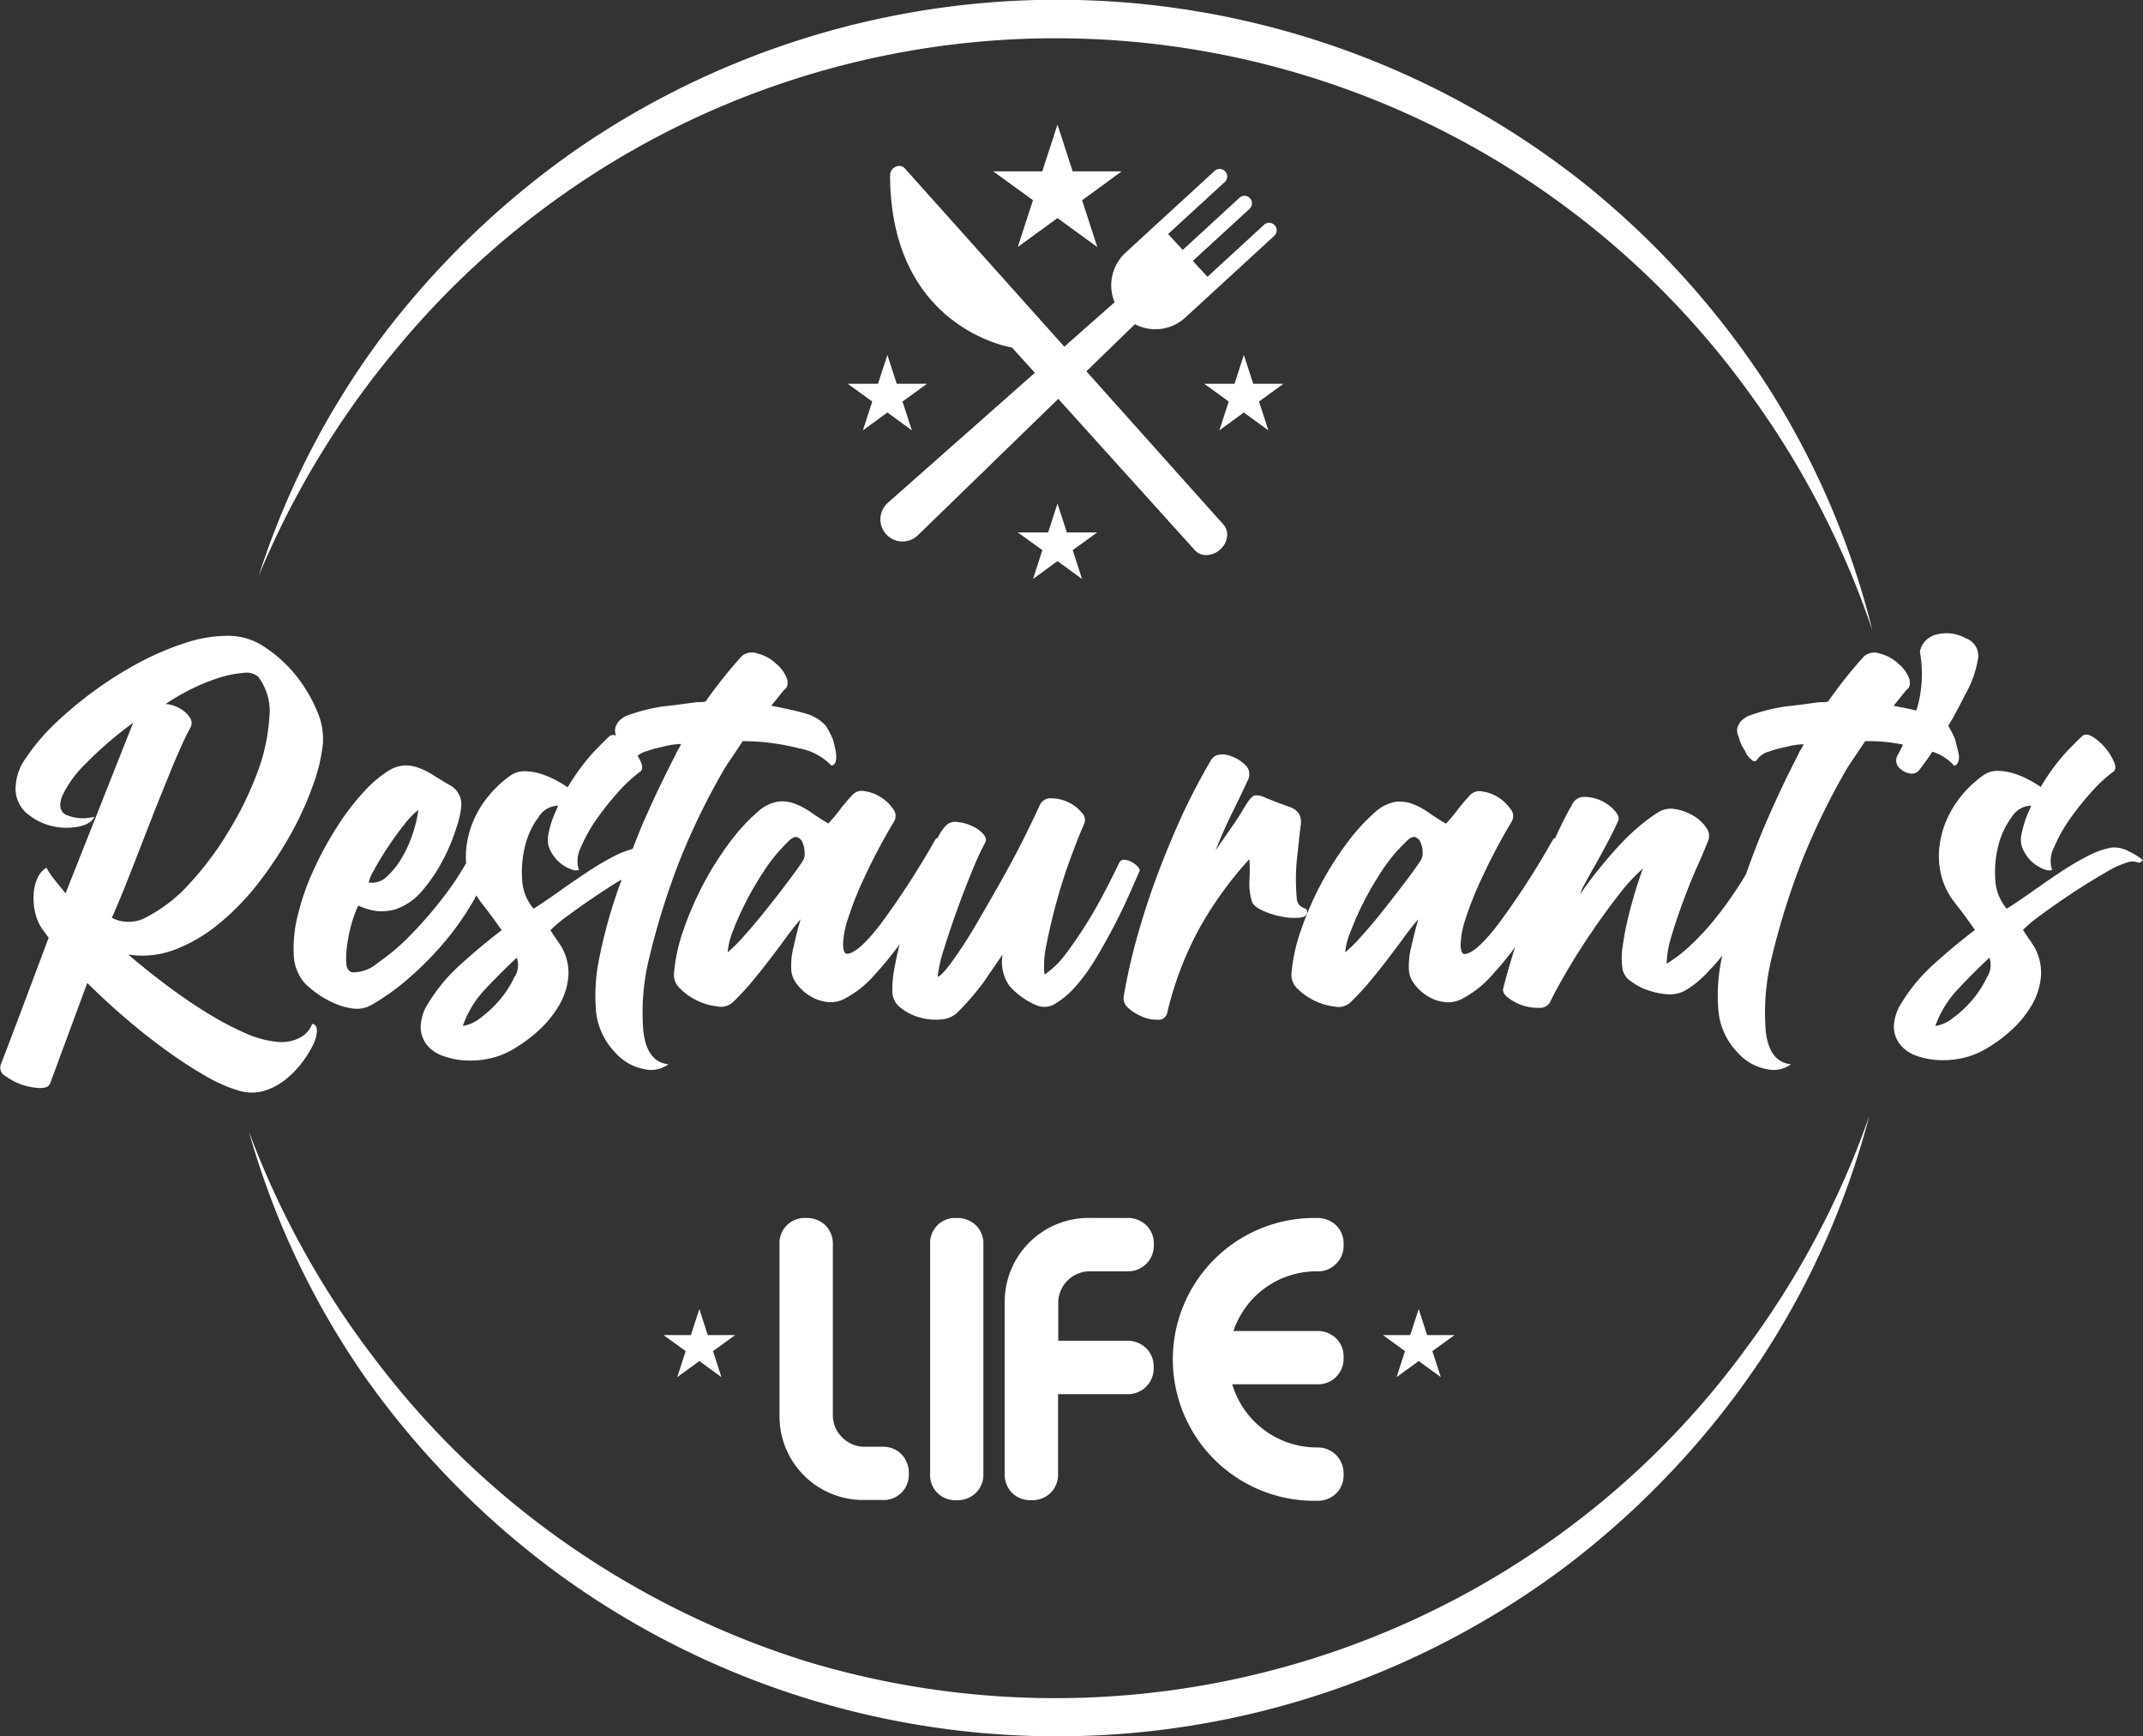 <svg id="Layer_1" data-name="Layer 1" xmlns="http://www.w3.org/2000/svg" viewBox="0 0 458.01 371.03"><rect x="0" y="0" width="458.01" height="371.03" fill="#333333" stroke="none"/><defs><style>.cls-1{fill:#fff;}</style></defs><g id="Restauants_life" data-name="Restauants life"><path id="Path_53" data-name="Path 53" class="cls-1" d="M250.25,182.05l2,6.16L247,184.39l-5.23,3.82,2-6.16-5.25-3.79H245l2-6.16,2,6.16h6.48Z" transform="translate(-20.99 -64.48)"/><path id="Path_54" data-name="Path 54" class="cls-1" d="M421.18,199.25a187.88,187.88,0,0,0-25.84-50.13,182.82,182.82,0,0,0-289.84-9.84,188.26,188.26,0,0,0-29.21,48.24,174.9,174.9,0,0,1,26.06-50.72,184.64,184.64,0,0,1,41.3-40,181.08,181.08,0,0,1,216.49,7.34,184.16,184.16,0,0,1,38.5,42.69A175.19,175.19,0,0,1,421.18,199.25Z" transform="translate(-20.99 -64.48)"/><path id="Path_55" data-name="Path 55" class="cls-1" d="M420.49,303A175.28,175.28,0,0,1,397,355.5a184,184,0,0,1-39.6,42.38,180.94,180.94,0,0,1-218.35,2,184,184,0,0,1-40.39-41.61,175,175,0,0,1-24.5-52.05,187.37,187.37,0,0,0,27.73,49.71,180.64,180.64,0,0,0,40.82,38.87,187.34,187.34,0,0,0,50.39,24.65,183.64,183.64,0,0,0,160.52-26.56,180.64,180.64,0,0,0,40.1-39.65A187.61,187.61,0,0,0,420.49,303Z" transform="translate(-20.99 -64.48)"/><path id="Path_56" data-name="Path 56" class="cls-1" d="M327.12,353.22l1.81,5.56-4.73-3.44-4.73,3.44,1.8-5.56-4.72-3.43h5.84l1.81-5.56,1.8,5.56h5.85Z" transform="translate(-20.99 -64.48)"/><path id="Path_57" data-name="Path 57" class="cls-1" d="M302.42,360.31H284.35a18.9,18.9,0,0,0,18.07,13.5,5.54,5.54,0,0,1,4.13,1.61,5.6,5.6,0,0,1,1.6,4.14,5.49,5.49,0,0,1-1.6,4.09,5.65,5.65,0,0,1-4.13,1.55,30.22,30.22,0,1,1,0-60.43,5.7,5.7,0,0,1,4.13,1.56,5.49,5.49,0,0,1,1.6,4.09,5.48,5.48,0,0,1-5.74,5.75,18.69,18.69,0,0,0-17.8,12.75h17.81a5.66,5.66,0,0,1,4.13,1.56,5.48,5.48,0,0,1,1.6,4.09,5.47,5.47,0,0,1-5.73,5.74Z" transform="translate(-20.99 -64.48)"/><path id="Path_58" data-name="Path 58" class="cls-1" d="M265.94,352.58a5.46,5.46,0,0,1,1.62,4.09,5.51,5.51,0,0,1-5.75,5.75H247.12v17a5.51,5.51,0,0,1-1.6,4.1,5.64,5.64,0,0,1-4.15,1.55,5.46,5.46,0,0,1-4.07-1.55,5.53,5.53,0,0,1-1.58-4.1V343A17.93,17.93,0,0,1,254,324.76h7.84a5.66,5.66,0,0,1,4.14,1.56,5.45,5.45,0,0,1,1.61,4.09,5.5,5.5,0,0,1-5.75,5.75H254a6.76,6.76,0,0,0-6.84,6.84v8h14.68A5.71,5.71,0,0,1,265.94,352.58Z" transform="translate(-20.99 -64.48)"/><path id="Path_59" data-name="Path 59" class="cls-1" d="M231.16,330.42v49a5.42,5.42,0,0,1-1.6,4.1,5.65,5.65,0,0,1-4.13,1.55,5.34,5.34,0,0,1-5.65-5.65v-49a5.34,5.34,0,0,1,5.65-5.65,5.69,5.69,0,0,1,4.13,1.55A5.42,5.42,0,0,1,231.16,330.42Z" transform="translate(-20.99 -64.48)"/><path id="Path_60" data-name="Path 60" class="cls-1" d="M215.22,379.38a5.36,5.36,0,0,1-5.66,5.65h-3.73a17.88,17.88,0,0,1-18.24-18.22V330.42a5.36,5.36,0,0,1,5.66-5.65,5.73,5.73,0,0,1,4.14,1.55,5.51,5.51,0,0,1,1.6,4.1v36.39a6.59,6.59,0,0,0,2,4.85,6.67,6.67,0,0,0,4.86,2h3.71a5.36,5.36,0,0,1,4.09,1.6A5.63,5.63,0,0,1,215.22,379.38Z" transform="translate(-20.99 -64.48)"/><path id="Path_61" data-name="Path 61" class="cls-1" d="M173.38,353.22l1.79,5.56-4.71-3.44-4.73,3.44,1.8-5.56-4.73-3.43h5.85l1.81-5.56,1.8,5.56h5.85Z" transform="translate(-20.99 -64.48)"/><path id="Path_62" data-name="Path 62" class="cls-1" d="M213.88,150.29l2,6.16-5.22-3.82-5.25,3.82,2-6.16-5.25-3.8h6.48l2-6.16,2,6.16h6.47Z" transform="translate(-20.99 -64.48)"/><path id="Path_63" data-name="Path 63" class="cls-1" d="M252.26,107.28l3.25,10L247,111.09l-8.49,6.17,3.25-10-8.49-6.16h10.48l3.25-10,3.24,10h10.48Z" transform="translate(-20.99 -64.48)"/><path id="Path_64" data-name="Path 64" class="cls-1" d="M290.07,150.29l2,6.16-5.25-3.82-5.22,3.82,2-6.16-5.24-3.8h6.47l2-6.16,2,6.16h6.47Z" transform="translate(-20.99 -64.48)"/><path id="Path_65" data-name="Path 65" class="cls-1" d="M263.55,133.76l-10.37,10.07,29.33,32.8a3.22,3.22,0,0,1,.75,2.35,4.37,4.37,0,0,1-1.57,3,4.46,4.46,0,0,1-2.89,1.12h-.29A3.2,3.2,0,0,1,276.3,182l-29.13-32.28-30,29.14a4.71,4.71,0,0,1-6.67-.09l-.08-.08a4.73,4.73,0,0,1,.24-6.68l.09-.09,31.41-27.77-4.86-5.38c-2.73-.51-26-5.69-26.08-36.88a2,2,0,0,1,1.33-1.83,1.62,1.62,0,0,1,1.83.41l34.08,38.1,10.75-9.5a9.44,9.44,0,0,1,2.31-10.56l5.76-5.3L280.58,101a1.61,1.61,0,0,1,2.19,2.36h0l-12.13,11.13,3.13,3.4,12.11-11.13a1.59,1.59,0,0,1,2.25.07h0a1.61,1.61,0,0,1-.08,2.28h0l-12.12,11.13,3.13,3.39,12.1-11.13a1.61,1.61,0,0,1,2.19,2.36l0,0-13.28,12.2-5.77,5.3A9.43,9.43,0,0,1,263.55,133.76Z" transform="translate(-20.99 -64.48)"/><path id="Path_66" data-name="Path 66" class="cls-1" d="M476,246.42a6.51,6.51,0,0,0-3.74-.81,18,18,0,0,0-5.18,1.86,58.68,58.68,0,0,0-6,3.57q-3,2-6,4.14c-2,1.4-3.71,2.56-5.21,3.49a10.43,10.43,0,0,1-2.45-6.36,22.85,22.85,0,0,1,.7-7.27,17.05,17.05,0,0,1,2.86-6,5,5,0,0,1,4.15-2.39c-.16.38-.4.92-.72,1.63a16.22,16.22,0,0,0-.8,2.21,21.81,21.81,0,0,0-.6,2.38,5.66,5.66,0,0,0,0,2.17,7.22,7.22,0,0,0,1.18,2.39,7.59,7.59,0,0,0,1.81,1.81,7.93,7.93,0,0,0,2,1.05,2.32,2.32,0,0,0,1.58.11,6.16,6.16,0,0,1,.41-4.83,31.23,31.23,0,0,1,3.43-6.13,62.22,62.22,0,0,1,4.78-5.95,29.09,29.09,0,0,1,4.44-4.08c.54-.38.59-1.09.17-2.09a12.12,12.12,0,0,0-1.86-3,11,11,0,0,0-2.62-2.33c-.94-.58-1.67-.68-2.21-.3-.93.86-2.17,2.08-3.68,3.68a45.69,45.69,0,0,0-5.3,7.29,22.1,22.1,0,0,0-2.28-1.4,19.39,19.39,0,0,0-3.2-1.4,12.29,12.29,0,0,0-3.51-.64,5.18,5.18,0,0,0-3,.75,23.61,23.61,0,0,0-4.61,4.15,22.66,22.66,0,0,0-3.34,5.19,20.39,20.39,0,0,0-1.68,5.89,17,17,0,0,0,.3,6.11,15.49,15.49,0,0,0,3,6.13q2.15,2.74,4.25,5.77-4.44,3.39-8.68,7.23a36.51,36.51,0,0,0-6.94,8.28,9.93,9.93,0,0,0-1.7,5.13,6.21,6.21,0,0,0,1.29,3.78A7.45,7.45,0,0,0,430.3,290a16.23,16.23,0,0,0,4.66,1,19.27,19.27,0,0,0,5.14-.34,16.57,16.57,0,0,0,4.72-1.7,31.1,31.1,0,0,0,6-4.29,22.61,22.61,0,0,0,4.49-5.54A14.55,14.55,0,0,0,457.2,273a11.22,11.22,0,0,0-1.51-6.3c-.4-.62-.78-1.19-1.17-1.74s-.78-1.13-1.17-1.76a31.16,31.16,0,0,1,4-3.31c2.07-1.53,4.3-3.07,6.71-4.67s4.74-3,7-4.32a19.71,19.71,0,0,1,5.12-2.27,2.64,2.64,0,0,1,1.12,0l.64.17a.72.72,0,0,0,.41,0,2.66,2.66,0,0,0,.64-.52A15.87,15.87,0,0,0,476,246.42Zm-30.26,26.71a22.08,22.08,0,0,1-3,4.78,23.91,23.91,0,0,1-4.21,4,8,8,0,0,1-3.91,1.82,22.28,22.28,0,0,1,4.73-7.76c2.15-2.3,4.41-4.58,6.83-6.83a4.85,4.85,0,0,1-.41,4Z" transform="translate(-20.99 -64.48)"/><path id="Path_67" data-name="Path 67" class="cls-1" d="M441,200.83a8.17,8.17,0,0,0-5.83-.81,4.66,4.66,0,0,0-3.85,3.72,27,27,0,0,1-.48,11.67c-.1.3-.21.59-.33.91-1.37-.34-3-.67-4.8-1,.3-.4.7-.88,1.16-1.46s1-1.28,1.63-2c.62-.4.82-1.14.58-2.22a7.43,7.43,0,0,0-2.32-3.28,8.72,8.72,0,0,0-4-2.2,3.33,3.33,0,0,0-3.38.57,98.28,98.28,0,0,0-7.7,9.69,6.26,6.26,0,0,1-1.05.12h-.81l-3.49.47c-1.25.17-2.57.31-4,.48a38.8,38.8,0,0,0-7.93,2.1,9.09,9.09,0,0,0-1,.71,2,2,0,0,0-.72.92,2.47,2.47,0,0,0-.24,2.34,4,4,0,0,1,.24.69c.1.36.22.72.35,1.06a7.3,7.3,0,0,0,.58,1.11,5,5,0,0,1,.58,1.1,5.49,5.49,0,0,0,1.4,1.52c.4.31.82.08,1.29-.7a10,10,0,0,1,.81-.65,4.59,4.59,0,0,1,1.51-.64c.61-.22,1.24-.42,1.87-.58l2-.47c.7-.17,1.35-.27,1.93-.36a14.13,14.13,0,0,1,1.46-.11,5.86,5.86,0,0,1-.58,1.11,5.34,5.34,0,0,0-.58,1.11q-3.74,7.23-6.94,14.69c-1.54,3.58-2.93,7.25-4.25,10.94-.71,1.18-1.44,2.34-2.22,3.52a79.28,79.28,0,0,1-4.84,6.53,54.65,54.65,0,0,1-5.07,5.36,29.16,29.16,0,0,1-4.79,3.63,21.5,21.5,0,0,1,1.05-5.95c.71-2.34,1.51-4.77,2.45-7.29s1.9-5,2.91-7.24,1.83-4.2,2.45-5.76a2.87,2.87,0,0,0-.41-2.86,8.52,8.52,0,0,0-2.73-2.51,10.71,10.71,0,0,0-3.79-1.4,5.1,5.1,0,0,0-3.45.48,36.78,36.78,0,0,0-4.31,3.14,48.39,48.39,0,0,0-4.38,4.21c-1.43,1.55-2.87,3.22-4.3,5s-2.79,3.58-4,5.37a10,10,0,0,1,1-2.22c.58-1.09,1.27-2.35,2.09-3.78s1.67-3,2.57-4.68,1.72-3.31,2.5-5c.24-.63,0-1.36-.76-2.21a8.73,8.73,0,0,0-6.39-2.94A2.74,2.74,0,0,0,357,236.4c-1.29,2.26-2.49,4.66-3.64,7.18a1,1,0,0,0-.44.28,171.83,171.83,0,0,1-11.78,18.2q-4.77,6.18-7.11,6.3c-.54,0-.83-.62-.87-1.87a18.72,18.72,0,0,1,1-5.49,76.67,76.67,0,0,1,3.52-8.86,129.76,129.76,0,0,1,6.34-12,2.31,2.31,0,0,0-.17-2.74,9,9,0,0,0-2.62-2.51,8.39,8.39,0,0,0-3.44-1.27,2.72,2.72,0,0,0-2.63.8c-.93,1-1.8,2-2.62,3.09s-1.66,2.06-2.51,3c-1.31-.77-2.56-1.58-3.72-2.39a15.5,15.5,0,0,0-3.5-1.87,7.83,7.83,0,0,0-3.62-.41,8.67,8.67,0,0,0-4.08,2,41.4,41.4,0,0,0-6.12,6.64,67,67,0,0,0-5.62,8.81,67.88,67.88,0,0,0-4.25,9.74,37.38,37.38,0,0,0-2.11,9.45,4,4,0,0,0,1.34,3.34,13.12,13.12,0,0,0,3.69,2.56,13.38,13.38,0,0,0,4.25,1.22,3.76,3.76,0,0,0,3.22-.82,52.47,52.47,0,0,0,4.25-4.56c1.36-1.62,2.66-3.26,3.91-4.9s2.38-3.15,3.44-4.6,2-2.7,3-3.78c-.54,1.78-1,3.77-1.51,5.93a16.51,16.51,0,0,0-.48,5.14,5.45,5.45,0,0,0,1.23,2.87,10.18,10.18,0,0,0,2.68,2.43,8.77,8.77,0,0,0,3.5,1.29,6.25,6.25,0,0,0,3.66-.53,21.85,21.85,0,0,0,6.66-5.18c1.68-1.84,3.34-3.81,4.95-6-.14.44-.28.87-.41,1.3q-1.4,4.6-2.09,7.4c-.24.72.1,1.41,1,2.1a10.47,10.47,0,0,0,6.59,2.17,2.54,2.54,0,0,0,2.33-1.11c.85-1.79,2.08-4.05,3.67-6.77s3.34-5.48,5.25-8.28,3.81-5.44,5.76-7.93a39.43,39.43,0,0,1,5.25-5.71c-.24.54-.64,1.73-1.24,3.56s-1.16,3.86-1.74,6.11a60,60,0,0,0-1.34,6.77,15.14,15.14,0,0,0,0,5.37,4.08,4.08,0,0,0,1.75,2.32,12.3,12.3,0,0,0,3.5,1.87,15.91,15.91,0,0,0,4.08.88,7.1,7.1,0,0,0,3.74-.64,21.15,21.15,0,0,0,5.29-4.32c1-1,1.93-2.11,2.86-3.25-.05.28-.12.58-.16.86a37.91,37.91,0,0,0-.65,10.68,14.68,14.68,0,0,0,4.08,9.09,11,11,0,0,0,6.3,3.61,6.28,6.28,0,0,0,5.14-1.05q-4.56-.47-5.37-6.88a49.06,49.06,0,0,1,1.28-16,157.7,157.7,0,0,1,6.41-20.51,149.53,149.53,0,0,1,9.8-20.07l1.87-2.79,1.87-2.8a36,36,0,0,1,8.08.74c-.38.83-.79,1.64-1.22,2.4a2.19,2.19,0,0,0,.24,2.34,4,4,0,0,0,2.33,1.4,2.09,2.09,0,0,0,2.22-.82c.54-.69,1.19-1.61,2-2.73.24-.34.48-.72.72-1.08a10.3,10.3,0,0,1,4.64,3c.69-.15,1.05-.8,1.05-2-.09-.54-.2-1.12-.36-1.74l-.47-1.87a19.84,19.84,0,0,0-1.47-2.91c.38-.67.79-1.33,1.16-2,.85-1.54,1.66-3.1,2.45-4.66a23.11,23.11,0,0,0,2.79-7.93A4,4,0,0,0,441,200.83ZM324.6,248.4c-.93,1.4-2.14,3.07-3.61,5s-3,3.88-4.54,5.84-3.06,3.71-4.49,5.31a34,34,0,0,1-3.45,3.44,14,14,0,0,1,1.07-4.27,64.94,64.94,0,0,1,2.73-6.23,71.22,71.22,0,0,1,4-6.88,33.53,33.53,0,0,1,5-6.06c.87-.94,1.56-1.33,2.1-1.18a1.93,1.93,0,0,1,1.23,1.23,5.48,5.48,0,0,1,.41,2.15A2.85,2.85,0,0,1,324.6,248.4Z" transform="translate(-20.99 -64.48)"/><path id="Path_68" data-name="Path 68" class="cls-1" d="M300.35,259.61c-.15.62-.83,1-2,1a13.14,13.14,0,0,1-3.9-.35,16.79,16.79,0,0,1-3.9-1.33c-1.22-.59-1.91-1.27-2.05-2a13.29,13.29,0,0,1-.48-4.26,39.22,39.22,0,0,0,0-4.6,79,79,0,0,0-10.6,14.63,72.3,72.3,0,0,0-7,18.36,1.83,1.83,0,0,1-1.93,1.34,8,8,0,0,1-3.34-.64,10.19,10.19,0,0,1-3-1.86,2.65,2.65,0,0,1-1-2.45,123.83,123.83,0,0,1,3-13.19q1.94-6.88,4.49-13.58T274,237.91q2.91-6.06,5.73-10.85a2.42,2.42,0,0,1,1.62-1.27,4.47,4.47,0,0,1,2.21.11,8.31,8.31,0,0,1,3.8,2.28,2.72,2.72,0,0,1,.29,3.09c-1,2.18-2.09,4.45-3.27,6.82s-2.36,5.07-3.61,8.11c1.16-1.63,2.21-3.16,3.15-4.54.84-1.18,1.61-2.3,2.27-3.39s1.07-1.75,1.22-2c.7-1.09,1.29-1.7,1.76-1.81a4.26,4.26,0,0,1,2.32.52c2.18.87,3.82,1.49,4.9,1.87a4.16,4.16,0,0,1,2.22,1.52,4,4,0,0,1,.34,2.69c-.14,1.16-.34,2.94-.58,5.35a43.8,43.8,0,0,0-.23,10,2.43,2.43,0,0,0,.52,1.46,2.93,2.93,0,0,0,.81.58,5.12,5.12,0,0,1,.71.34C300.37,259,300.44,259.22,300.35,259.61Z" transform="translate(-20.99 -64.48)"/><path id="Path_69" data-name="Path 69" class="cls-1" d="M264.16,249.7a4.44,4.44,0,0,0-1.29-1,3.72,3.72,0,0,0-1.51-.48,1.1,1.1,0,0,0-1.11.52c-.78,1.63-1.77,3.64-3,6s-2.54,4.73-4,7.05-2.94,4.51-4.48,6.54a18.77,18.77,0,0,1-4.55,4.43,20.54,20.54,0,0,1,.45-6.54q.84-4.31,2.17-9.15c.89-3.22,1.88-6.32,3-9.33s2.06-5.42,2.91-7.29a2.23,2.23,0,0,0-.64-2.38,8,8,0,0,0-2.85-2.17,8.52,8.52,0,0,0-3.57-.82,2.51,2.51,0,0,0-2.51,1.53c-1.25,2.72-2.58,5.48-4,8.27s-2.92,5.53-4.43,8.22-3,5.23-4.38,7.63-2.69,4.54-3.91,6.36-2.25,3.29-3.14,4.38-1.53,1.67-1.93,1.75a29.46,29.46,0,0,1,1.41-6.13c.86-2.76,1.82-5.64,2.91-8.62s2.18-5.8,3.27-8.4a56.73,56.73,0,0,1,2.57-5.54c.31-.55.17-1.14-.41-1.81a7.09,7.09,0,0,0-2.34-1.68,9.05,9.05,0,0,0-3.09-.88,2.88,2.88,0,0,0-2.45.64,9.79,9.79,0,0,0-1.84,2.7,1,1,0,0,0-.49.33A176.48,176.48,0,0,1,209.17,262q-4.77,6.18-7.12,6.3c-.54,0-.84-.62-.87-1.86a18,18,0,0,1,1-5.49,71.84,71.84,0,0,1,3.5-8.86,132.31,132.31,0,0,1,6.35-12,2.33,2.33,0,0,0-.18-2.75,8.68,8.68,0,0,0-2.62-2.5,8.41,8.41,0,0,0-3.44-1.28,2.66,2.66,0,0,0-2.63.81c-.93,1-1.81,2-2.62,3.09a35.49,35.49,0,0,1-2.51,3c-1.31-.76-2.56-1.57-3.72-2.38a15.5,15.5,0,0,0-3.5-1.87,7.52,7.52,0,0,0-3.61-.41,8.52,8.52,0,0,0-4.09,2,41,41,0,0,0-6.12,6.64,66.18,66.18,0,0,0-5.59,8.81,69.07,69.07,0,0,0-4.26,9.74,37.8,37.8,0,0,0-2.1,9.45,3.91,3.91,0,0,0,1.35,3.34,13,13,0,0,0,3.66,2.56,13.46,13.46,0,0,0,4.25,1.22,3.79,3.79,0,0,0,3.22-.81,55.65,55.65,0,0,0,4.26-4.56q2-2.44,3.89-4.9c1.25-1.63,2.39-3.16,3.44-4.6s2.06-2.71,3-3.78q-.81,2.67-1.52,5.93a16.18,16.18,0,0,0-.47,5.14,5.61,5.61,0,0,0,1.23,2.86,9.94,9.94,0,0,0,2.69,2.44,8.83,8.83,0,0,0,3.5,1.29,6.31,6.31,0,0,0,3.68-.52,21.65,21.65,0,0,0,6.64-5.19,77.37,77.37,0,0,0,5.4-6.58c-.43,1.74-.8,3.44-1.08,5a23.54,23.54,0,0,0-.47,5.37,4.42,4.42,0,0,0,1.87,3.27,11.17,11.17,0,0,0,4,2,12.51,12.51,0,0,0,4.6.41,5.44,5.44,0,0,0,3.61-1.66,53.9,53.9,0,0,0,5.49-6.4c1.24-1.8,2.57-3.74,4-5.84a8.88,8.88,0,0,0,1.46,6.75,16.1,16.1,0,0,0,5.67,4.09,4.41,4.41,0,0,0,4.3-.41,18.56,18.56,0,0,0,4.44-3.9,41.58,41.58,0,0,0,4.26-6c1.36-2.29,2.64-4.61,3.85-6.94s2.25-4.5,3.14-6.53,1.61-3.65,2.15-4.9C264.64,250.39,264.5,250.07,264.16,249.7Zm-71.55-1.29c-.92,1.4-2.15,3.07-3.61,5s-3,3.89-4.55,5.83-3.06,3.71-4.49,5.31a34.91,34.91,0,0,1-3.44,3.44,14.31,14.31,0,0,1,1-4.26,58.61,58.61,0,0,1,2.75-6.23,68,68,0,0,1,4-6.88,33.88,33.88,0,0,1,4.95-6.06c.87-.94,1.56-1.33,2.11-1.18a1.89,1.89,0,0,1,1.22,1.24,5.43,5.43,0,0,1,.41,2.14,2.72,2.72,0,0,1-.35,1.63Z" transform="translate(-20.99 -64.48)"/><path id="Path_70" data-name="Path 70" class="cls-1" d="M199.49,224.39l-.48-1.87a18.76,18.76,0,0,0-1.51-2.92,8.9,8.9,0,0,0-4.08-2.56c-1.8-.54-4.32-1.12-7.58-1.74.3-.4.7-.88,1.17-1.46s1-1.28,1.62-2c.63-.4.83-1.14.58-2.23a7.45,7.45,0,0,0-2.32-3.27,8.69,8.69,0,0,0-4-2.2,3.3,3.3,0,0,0-3.39.58,98.16,98.16,0,0,0-7.7,9.68,6,6,0,0,1-1.05.12H170l-3.5.47c-1.23.17-2.58.32-4,.48a38.71,38.71,0,0,0-7.92,2.1,9.65,9.65,0,0,0-1,.71,2.23,2.23,0,0,0-.72.92,2.53,2.53,0,0,0-.24,2.34s0,.09,0,.11a1.52,1.52,0,0,0-1.33.12c-.94.86-2.15,2.08-3.67,3.68a46.38,46.38,0,0,0-5.31,7.29,22,22,0,0,0-2.27-1.4,19.49,19.49,0,0,0-3.21-1.4,12,12,0,0,0-3.5-.64,5.21,5.21,0,0,0-3,.75,23.27,23.27,0,0,0-4.6,4.15,21.44,21.44,0,0,0-3.34,5.18,20.82,20.82,0,0,0-1.69,5.89,16.51,16.51,0,0,0-.08,3.65,61.67,61.67,0,0,1-4.41,6.68,88.12,88.12,0,0,1-7.35,8.57,47,47,0,0,1-7.17,6.11,8.07,8.07,0,0,1-5.32,2c-.84-.16-1.31-.84-1.38-2a19.12,19.12,0,0,1,.24-4.14,31.54,31.54,0,0,1,1-4.6A25.83,25.83,0,0,1,97.55,258a14,14,0,0,0,3.85,1.16,11,11,0,0,0,4.08-.35,13,13,0,0,0,5.89-4.14A34.84,34.84,0,0,0,115.8,248a40.76,40.76,0,0,0,2.79-6.81,19.2,19.2,0,0,0,1-4.55,4.64,4.64,0,0,0-2.58-4.43c-1.32-.78-2.51-1.5-3.56-2.17a16,16,0,0,0-3.08-1.51,8.56,8.56,0,0,0-2.92-.48,7.68,7.68,0,0,0-3,.88,25,25,0,0,0-5.72,4.78,53,53,0,0,0-5.77,7.58,72.93,72.93,0,0,0-5,9.22A52.7,52.7,0,0,0,84.65,260a28.7,28.7,0,0,0-.88,8.46,9.59,9.59,0,0,0,2.45,6.23,22.81,22.81,0,0,0,2.69,2.22,20.68,20.68,0,0,0,3.61,2,13.71,13.71,0,0,0,4,1.1,6.17,6.17,0,0,0,3.72-.69A48,48,0,0,0,107.8,274a71.68,71.68,0,0,0,7.35-7.23,59.27,59.27,0,0,0,6.23-8.46c.51-.82,1-1.65,1.42-2.49a17.84,17.84,0,0,0,1.14,1.69c1.45,1.82,2.87,3.75,4.27,5.76-3,2.27-5.85,4.67-8.7,7.24a37,37,0,0,0-6.94,8.28,9.79,9.79,0,0,0-1.68,5.13,6.3,6.3,0,0,0,1.27,3.78,7.43,7.43,0,0,0,3.38,2.38,16,16,0,0,0,4.68,1,18.72,18.72,0,0,0,5.12-.34,16.23,16.23,0,0,0,4.73-1.7,31.56,31.56,0,0,0,6-4.31,23.28,23.28,0,0,0,4.49-5.54,14.67,14.67,0,0,0,1.91-6.12,11.22,11.22,0,0,0-1.5-6.3c-.4-.62-.8-1.19-1.18-1.74s-.78-1.13-1.16-1.76a29,29,0,0,1,4-3.31c2.05-1.53,4.29-3.07,6.7-4.67,1.54-1,3-2,4.53-2.85-.38,1.09-.8,2.14-1.15,3.26A106.13,106.13,0,0,0,149,269.59a38.59,38.59,0,0,0-.65,10.67,14.76,14.76,0,0,0,4.08,9.1,11,11,0,0,0,6.3,3.61,6.3,6.3,0,0,0,5.13-1.05q-4.55-.48-5.35-6.88a48.31,48.31,0,0,1,1.27-16,158.67,158.67,0,0,1,6.41-20.51,149.41,149.41,0,0,1,9.8-20.06c.62-.94,1.25-1.87,1.87-2.79s1.25-1.87,1.86-2.81a48.3,48.3,0,0,1,12,1.52,12.8,12.8,0,0,1,7,3.72c.69-.15,1-.8,1-2A9.83,9.83,0,0,0,199.49,224.39ZM101,250.27c.8-1.47,1.78-3.07,2.91-4.79s2.3-3.31,3.5-4.82a16.51,16.51,0,0,1,3-3.1,28.09,28.09,0,0,1-1.11,4.78,25.91,25.91,0,0,1-2.34,5.31,17.22,17.22,0,0,1-3.27,4.14,4.53,4.53,0,0,1-3.91,1.28,8.81,8.81,0,0,1,1.25-2.8Zm30,22.85a21,21,0,0,1-3,4.79,24.54,24.54,0,0,1-4.19,4,8,8,0,0,1-3.91,1.81,21.94,21.94,0,0,1,4.71-7.76q3.21-3.44,6.83-6.82a4.74,4.74,0,0,1-.4,4ZM166,224.55a4.73,4.73,0,0,0-.57,1.12q-3.75,7.23-7,14.68c-.78,1.83-1.5,3.67-2.22,5.53a22.15,22.15,0,0,0-4,1.58,60.64,60.64,0,0,0-6,3.58q-3,2-6,4.13t-5.18,3.5a10.31,10.31,0,0,1-2.45-6.35,22.6,22.6,0,0,1,.69-7.28,17.05,17.05,0,0,1,2.86-6,5,5,0,0,1,4.14-2.39c-.16.39-.38.92-.69,1.63a21.76,21.76,0,0,0-.83,2.21,24.42,24.42,0,0,0-.57,2.39,4.92,4.92,0,0,0,0,2.16,7,7,0,0,0,1.16,2.39,7.77,7.77,0,0,0,1.81,1.81,7.67,7.67,0,0,0,2,1.05,2.29,2.29,0,0,0,1.57.11,6.25,6.25,0,0,1,.41-4.83,32.64,32.64,0,0,1,3.44-6.13,62.12,62.12,0,0,1,4.77-5.95,30,30,0,0,1,4.43-4.07c.56-.39.61-1.09.19-2.1a9.25,9.25,0,0,0-.7-1.32l.51-.38a5,5,0,0,1,1.52-.64c.61-.22,1.24-.41,1.87-.57l2-.48a18.58,18.58,0,0,1,1.93-.35,11.81,11.81,0,0,1,1.46-.12,6.6,6.6,0,0,1-.58,1.12Z" transform="translate(-20.99 -64.48)"/><path id="Path_71" data-name="Path 71" class="cls-1" d="M58.51,267.36A33.66,33.66,0,0,0,68,261.7,54,54,0,0,0,76.36,253a85.37,85.37,0,0,0,6.77-10.26,69.7,69.7,0,0,0,4.71-10.33A38,38,0,0,0,90,223.45a14.63,14.63,0,0,0-1.29-7.11,30.89,30.89,0,0,0-4.49-7.53,28.9,28.9,0,0,0-6.58-6,13.76,13.76,0,0,0-7.59-2.45,28.69,28.69,0,0,0-9.5,1.53,60.18,60.18,0,0,0-10.14,4.36,83.16,83.16,0,0,0-18,13.19,42.92,42.92,0,0,0-5.82,6.94,11.1,11.1,0,0,0-2.22,5.84,6.85,6.85,0,0,0,2.22,5.95A12.77,12.77,0,0,0,32.05,241a13.37,13.37,0,0,0,5.77.12c1.82-.39,2.93-1.09,3.34-2.11a9.25,9.25,0,0,1-6.24-.48c-1.13-.76-1.34-2.08-.65-3.9a23.21,23.21,0,0,1,4.85-6.76,79.68,79.68,0,0,1,10.32-8.92L35,255.39c-.86-1.07-1.64-2-2.34-2.9a17.46,17.46,0,0,1-1.75-2.58A4.93,4.93,0,0,0,29,252.14a9.8,9.8,0,0,0-.82,3.38,13.76,13.76,0,0,0,.3,3.84A10.3,10.3,0,0,0,30,263c.24.31.48.62.7.94s.47.62.69.93q-3.15,8.38-5.88,15.68c-1.84,4.85-3.28,8.69-4.37,11.48a2,2,0,0,0,1,2.39A13.39,13.39,0,0,0,29.45,297c1.27,0,2-.28,2.26-1l7.93-21.46q3.86,3.84,8.29,7.63c2.94,2.53,5.89,4.84,8.81,6.94a90.06,90.06,0,0,0,8.38,5.42,31.3,31.3,0,0,0,7.18,3.1,9.47,9.47,0,0,0,5,0,13.43,13.43,0,0,0,4.49-2.28,20.22,20.22,0,0,0,3.61-3.61,22.74,22.74,0,0,0,2.44-3.85,7.23,7.23,0,0,0,.88-3.15c0-.89-.35-1.38-1-1.45a5.55,5.55,0,0,1-2.57,2.91,8.53,8.53,0,0,1-5,.92,21.75,21.75,0,0,1-6.71-1.85,64.6,64.6,0,0,1-8-4.21c-2.81-1.71-5.65-3.65-8.57-5.83s-5.74-4.42-8.46-6.76A19.52,19.52,0,0,0,58.51,267.36Zm-13.64-6.71c.54-1.16,1.23-2.8,2.1-4.9s1.78-4.45,2.8-7.05,2.07-5.34,3.2-8.23,2.21-5.61,3.27-8.21,2-5,3-7.18c.73-1.75,1.56-3.46,2.46-5.13a2,2,0,0,0,0-1.92,6.23,6.23,0,0,0-1.4-1.58,7.17,7.17,0,0,0-2-1.1,5.5,5.5,0,0,0-1.92-.41A45.32,45.32,0,0,1,62,211.67a43.6,43.6,0,0,1,5.94-2.39,22.49,22.49,0,0,1,5.13-1,3.85,3.85,0,0,1,3.1.82,12.1,12.1,0,0,1,2.38,8.75,40.47,40.47,0,0,1-2.62,11.9,72.07,72.07,0,0,1-6.24,12.64,66.71,66.71,0,0,1-8.27,11,32.06,32.06,0,0,1-8.75,6.88,7.88,7.88,0,0,1-7.75.36Z" transform="translate(-20.99 -64.48)"/></g></svg>
